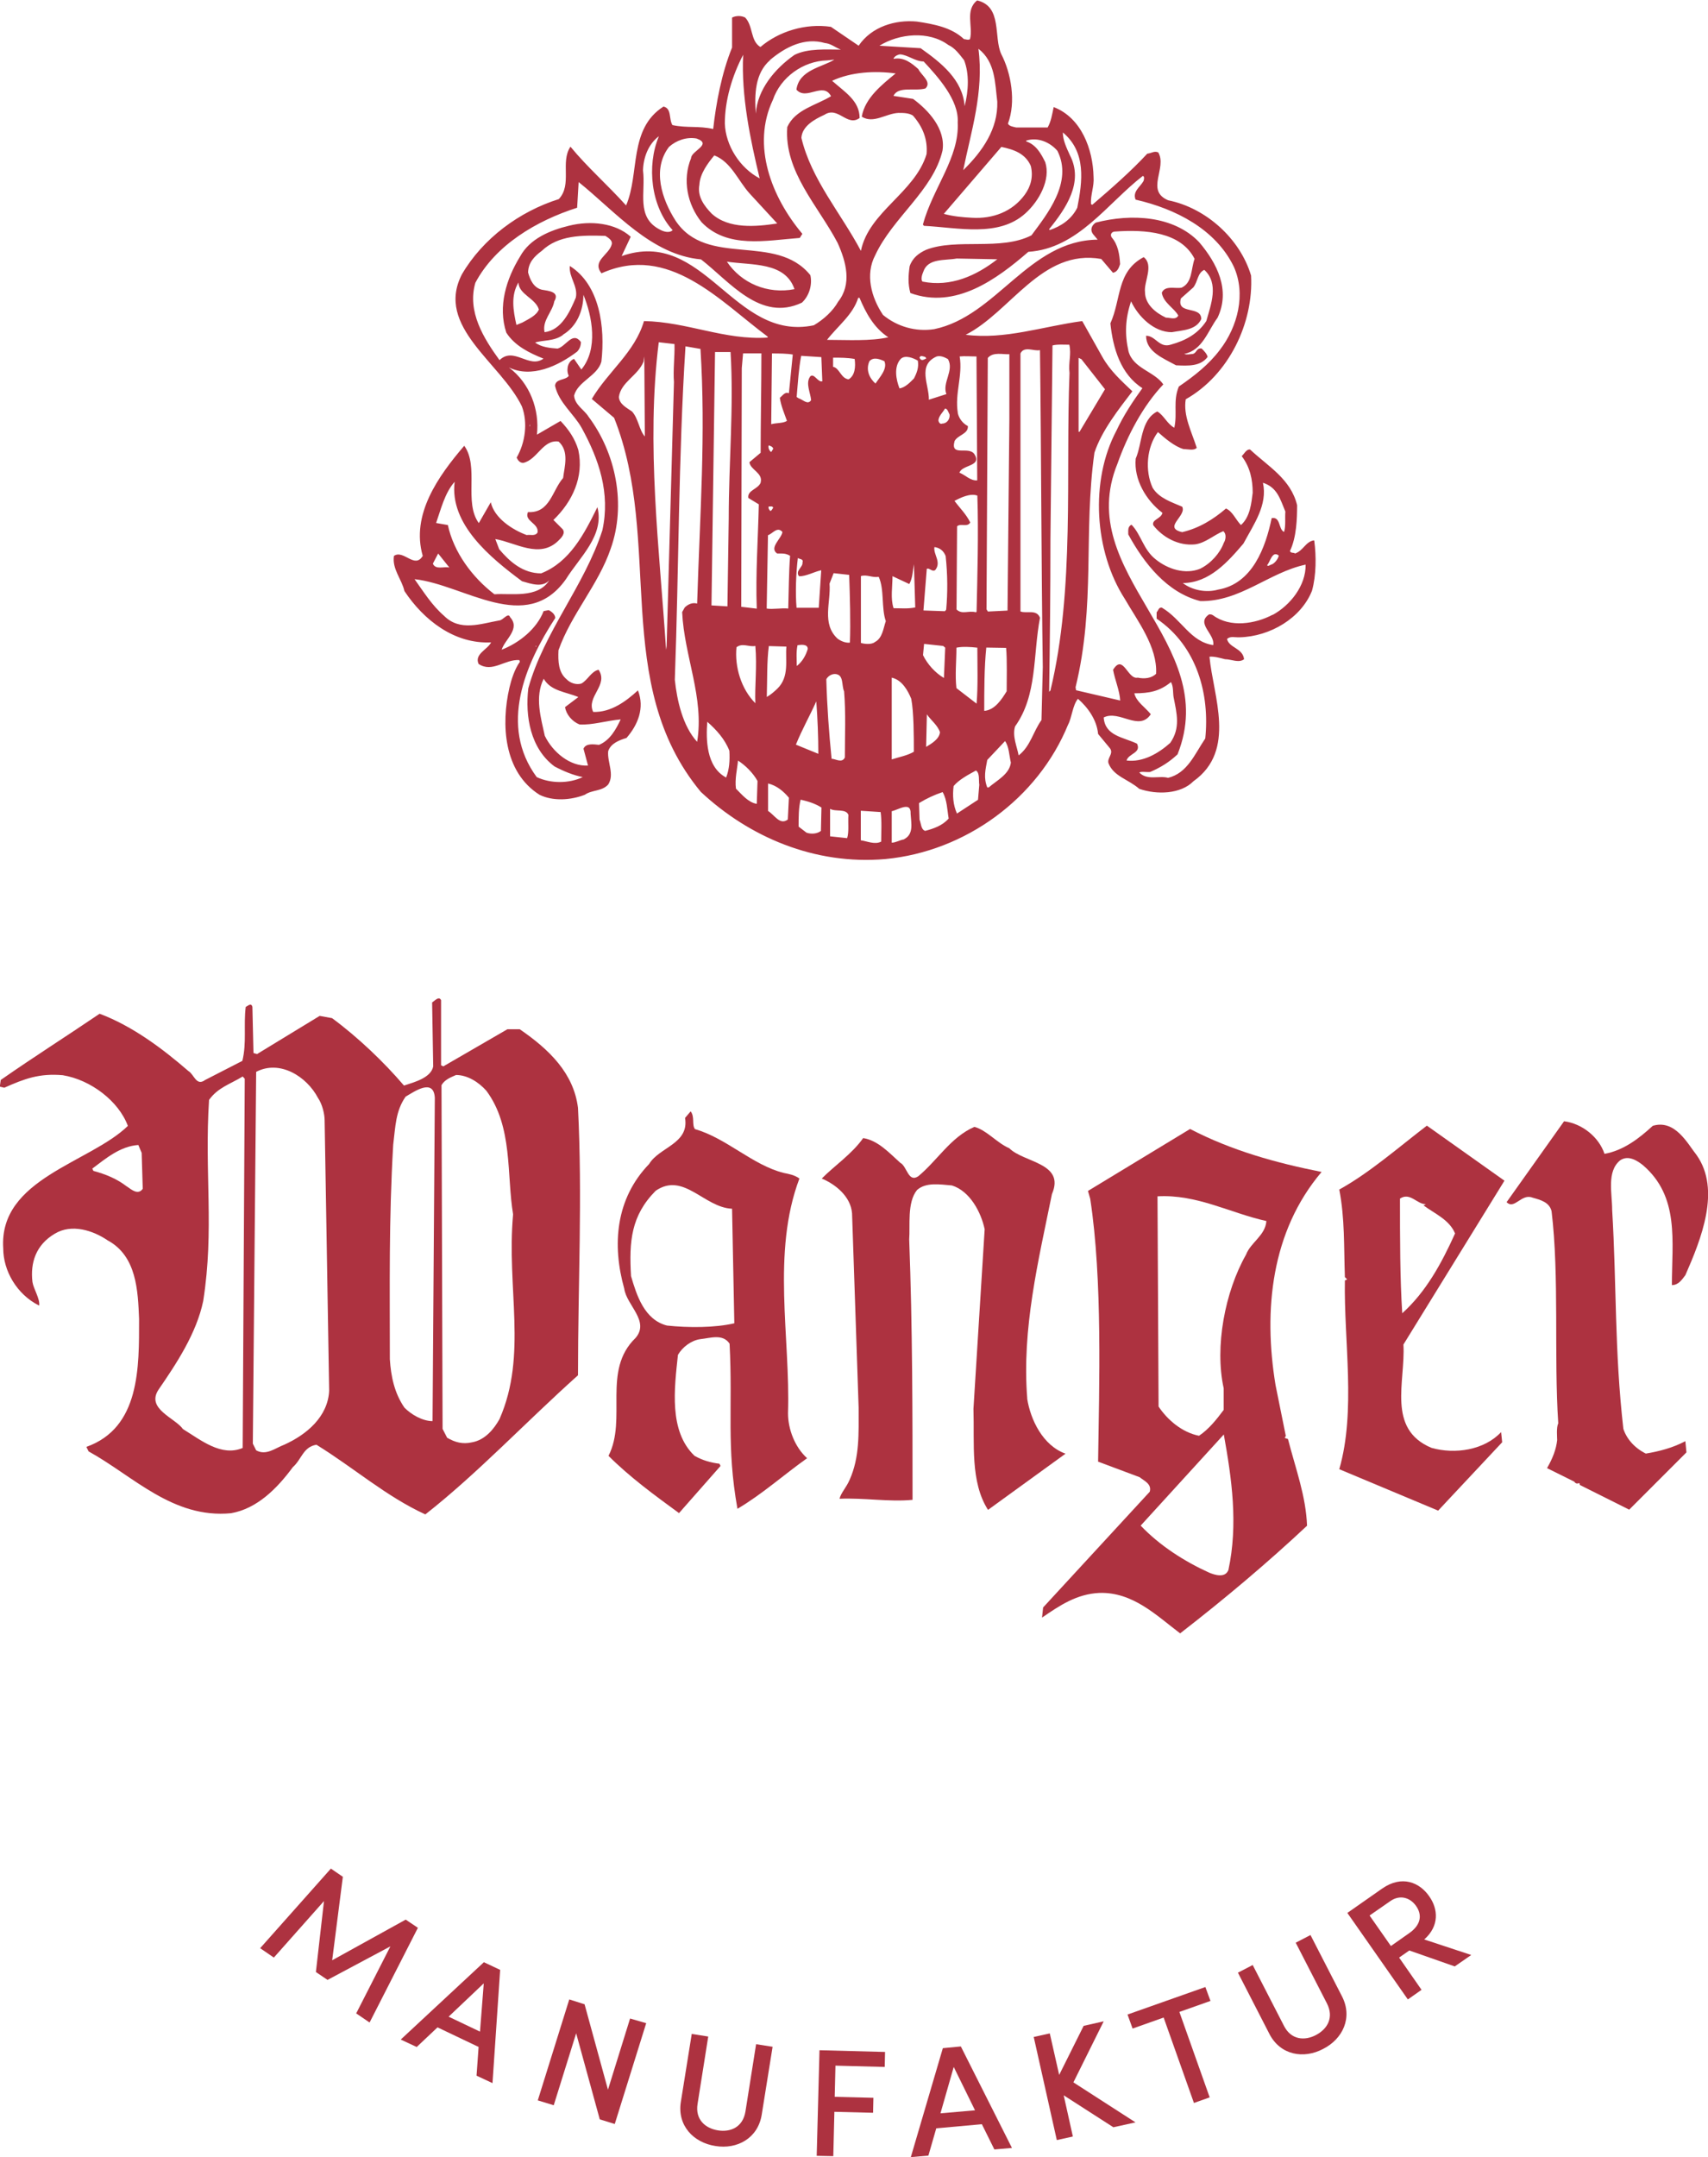 <?xml version="1.0" encoding="UTF-8"?><svg id="a" xmlns="http://www.w3.org/2000/svg" viewBox="0 0 158.42 200"><path d="m92.5,24.04c-1.94,1.51-4.3,2.6-6.93,2.07-.19-.17-.05-.66.07-.92.42-1.27,2-1.02,3.09-1.22l3.77.07Zm25.55,32.95c-1.63.87-3.96,1.22-5.52.07-.14-.1-.26-.1-.38-.1-1.27.85.56,1.82.38,2.85-2.12-.3-2.92-2.38-4.76-3.47-.31-.05-.31.24-.49.43v.59c3.78,2.57,4.93,7.05,4.51,11.11-.99,1.46-1.65,3.21-3.45,3.65-.8-.24-1.94.28-2.67-.5.23-.12.73,0,1.02-.05.97-.42,1.75-.9,2.53-1.63,4.15-10.43-9.76-16.7-5.57-26.96.92-2.6,2.36-5.35,4.25-7.34-.85-1.22-2.79-1.46-3.23-3.07-.36-1.6-.3-3.04.24-4.63.66,1.41,2.12,2.86,3.77,2.86,1.04-.19,2.26-.19,2.74-1.22,0-1.28-2.33-.36-1.89-1.91l1.15-1.02c.43-.54.38-1.34,1.02-1.63,1.39,1.27.61,3.23.19,4.74-.78,1.2-1.94,1.82-3.28,2.19-1.09.36-1.41-.82-2.31-.82,0,1.48,1.58,2.08,2.78,2.74,1.11.05,2.26.12,2.93-.78-.07-.28-.31-.54-.56-.78-.49-.05-.42.36-.78.5-.3.03-.62.1-.83,0,1.7-.33,2.19-2.14,3.09-3.35,1.22-2.57-.05-5.05-1.7-7-2.36-2.48-6.32-2.67-9.6-1.82-.36.24-.56.66-.24,1.08l.42.5c-6.42.07-9.36,7.1-15.17,8.3-1.7.26-3.42-.23-4.74-1.32-1.11-1.65-1.65-3.77-.73-5.52,1.63-3.52,5.38-6.02,6.25-9.72.31-2.01-1.32-3.75-2.73-4.79l-1.82-.28c.45-.94,2.01-.4,2.97-.69.61-.61-.4-1.23-.66-1.79-.61-.54-1.34-1.15-2.31-.95.07-.23.36-.38.61-.42.73.05,1.41.66,2.19.66,1.34,1.44,3.28,3.59,3.16,5.64.17,3.28-2.31,6.08-3.23,9.48l.1.12c3.16.16,6.93,1.09,9.41-1.16,1.28-1.15,2.36-3.14,1.84-4.74-.38-.78-.85-1.63-1.77-1.93v-.07c1.09-.36,2.24.17,2.9.95,1.46,2.92-.97,5.88-2.41,7.83-2.86,1.46-6.93.24-9.77,1.34-.68.31-1.27.75-1.53,1.53-.12.85-.17,1.63.07,2.48,4.18,1.53,8-1.27,10.94-3.82,4.6-.3,7.33-4.5,10.61-7.03.19,0,.12.36.07.47-.3.54-1.04.97-.73,1.72,3.7.85,7.41,2.73,9.1,6.2,1.16,2.55.36,5.59-1.27,7.71-1.04,1.39-2.38,2.43-3.82,3.42-.56,1.34-.12,2.46-.42,3.82-.66-.35-.97-1.16-1.58-1.51-1.56.78-1.39,2.99-2,4.37-.19,1.94.97,3.89,2.48,5.03-.12.56-1.02.61-.85,1.15.85,1.09,2.31,1.94,3.89,1.77.97-.14,1.7-.85,2.6-1.22.31.24.24.78.05,1.08-.36.97-1.2,1.91-2.19,2.4-1.39.57-3.02.03-4.13-.87-1.15-.9-1.34-2.29-2.24-3.21-.36.17-.3.52-.3.9,1.46,2.67,3.59,5.4,6.68,6.18,3.7.07,6.37-2.66,9.77-3.38.03,1.94-1.42,3.77-3.07,4.67m-13.54,13.49c.19-.66,1.39-.69.97-1.56-1.27-.61-2.97-.71-3.09-2.43,1.46-.73,3.28,1.34,4.37-.3-.56-.68-1.35-1.16-1.53-1.94,1.41,0,2.36-.19,3.4-1.04.24.42.17.95.24,1.39.3,1.53.66,2.86-.31,4.25-1.09.97-2.53,1.82-4.06,1.63m-4.44-30.46v-6.87l.26.12,2.19,2.79-2.36,3.94h-.09v.02Zm-.23,23.97l-.05-.3c1.87-7.64.71-14.29,1.75-21.75.68-2.05,2.26-4.04,3.52-5.69-1.02-.97-2.05-1.89-2.78-3.18l-1.87-3.33c-3.65.49-7.17,1.74-10.81,1.27,4.18-2.12,7.05-8,12.57-7.03l1.09,1.28c.42-.07.56-.49.66-.8-.05-.9-.19-1.81-.78-2.48-.19-.31.05-.54.3-.54,2.86-.21,6.13.05,7.39,2.53-.35.97-.19,2.19-1.2,2.67-.61.12-1.53-.24-1.84.47.14.94,1.15,1.41,1.53,2.12-.24.43-.73.19-1.15.19-.92-.43-1.94-1.22-1.94-2.38-.12-.92.85-2.48-.12-3.23-2.53,1.34-2.07,3.89-3.09,6.14.24,2.31.95,4.72,2.97,6.01-.92,1.27-1.75,2.53-2.41,3.94-2.45,4.62-2.07,11.18.78,15.6,1.15,2,3.04,4.44,2.9,6.94-.42.42-1.08.49-1.7.36-.95.21-1.34-2.27-2.29-.73.17.94.61,1.93.66,2.85l-4.08-.95Zm-.61-29.44c-.38,9.32.5,20.03-1.77,29.44l-.12.12c.07-4.81.12-9.17.12-14.16l.19-17.95c.4-.12,1.15-.07,1.56-.07.21.9-.1,1.65.02,2.62m-2.6,32.18c-.78,1.08-1.02,2.43-2.12,3.28-.14-.8-.61-1.79-.33-2.69,2.08-2.9,1.65-6.61,2.31-10.07-.31-.83-1.27-.36-1.81-.59v-23.92c.35-.73,1.27-.17,1.81-.31.12,9.36.12,19.67.26,29.39l-.12,4.91Zm-4.91,6.25h-.12c-.36-.92-.17-1.63,0-2.55l1.65-1.75c.38.54.38,1.34.54,2-.14,1.08-1.28,1.63-2.07,2.31m-.19-16.52l.12-23.31c.49-.59,1.41-.31,2-.35v6.06l-.17,17.71-1.82.09-.12-.19Zm1.82,3.58c.1,1.04.05,3.11.05,4.01-.43.71-1.09,1.75-2.08,1.82,0-1.87,0-4.06.19-5.87l1.84.03Zm-2.74,5.16l-1.87-1.44c-.14-1.22,0-2.48,0-3.75.59-.12,1.3-.07,1.94,0,0,1.56.07,3.58-.07,5.19m0-8.54l-.05.07c-.73-.19-1.27.24-1.81-.26l.05-7.71c.31-.31.97.12,1.22-.36-.36-.75-.97-1.34-1.46-2,.59-.31,1.46-.73,2.12-.49.12,3.4,0,7.64-.07,10.74m-1.74-18.4c-.3-1.82.47-3.45.17-5.24.49-.05,1.01,0,1.56,0l.07,11.49c-.64.05-1.09-.5-1.65-.71.24-.76,2.12-.57,1.39-1.72-.54-.8-2.26.3-1.84-1.22.31-.57,1.3-.66,1.23-1.39-.47-.23-.83-.71-.94-1.22m1.87,35.88l-1.94,1.27c-.36-.8-.42-1.68-.31-2.55.49-.59,1.34-1.04,2.07-1.44.38.23.24.95.31,1.32l-.12,1.41Zm-3.3-34.89c-.23.12-.36-.19-.36-.31.05-.43.42-.73.61-1.08.24,0,.31.36.42.54.07.4-.23.85-.66.85m-2.12-6.09c0-.05.05-.17.19-.17.19.05.42.05.42.24-.19.05-.42.3-.61-.07m.36,23.43l.31-3.87c.24-.12.47.3.78.12.61-.75-.19-1.46-.07-2.14.5.07.85.35,1.04.83.19,1.75.19,3.45.05,4.98l-.12.14-2-.07Zm1.53,11.3c-.07.61-.75,1.02-1.28,1.34l.07-3.02c.36.54,1.02,1.02,1.22,1.68m-1.58-7.17l.1-1.04,1.77.19.19.16-.12,2.81c-.8-.47-1.53-1.27-1.94-2.12m2.17-24.2l-1.63.52c.05-1.34-1.11-3.21.73-4.01.36-.1.73.07,1.04.24.61,1.04-.56,2.2-.14,3.25m-2,40.48c-.36-.12-.36-.73-.49-1.02l-.05-1.54c.68-.42,1.46-.78,2.19-1.02.42.73.42,1.65.56,2.45-.57.66-1.42.95-2.2,1.15m-1.02-41.95c-.3.3-.8.85-1.34.92-.31-.78-.56-2.01.12-2.74.42-.4,1.22-.05,1.58.17.1.61-.07,1.09-.36,1.65m-1.89,21.3c-.3-.9-.1-2-.1-2.97l1.56.73c.31-.57.31-1.16.43-1.84l.12,4.01c-.75.14-1.28.07-2.01.07m-.17,14.03v-7.59c.97.21,1.51,1.23,1.81,1.96.24,1.27.24,3.47.24,4.91-.61.36-1.39.49-2.05.71m1.15,7.41c-.42.07-.78.31-1.15.31v-2.92c.61-.12,1.81-.97,1.75.24.05.9.31,1.89-.61,2.36m-7.15-46.29c1.02-1.32,2.41-2.33,2.9-3.91h.12c.59,1.41,1.34,2.79,2.67,3.66-1.65.38-3.84.24-5.69.24m3.94,1.98c.38-.43.97-.19,1.39,0,.3.71-.42,1.46-.83,2.07-.56-.49-.92-1.27-.56-2.07m.49,26.05c-.31.24-.97.17-1.28.07v-6.2c.56-.17,1.04.17,1.65.07.54,1.16.23,2.9.66,4.11-.23.64-.3,1.58-1.02,1.94m.59,18.5c-.59.31-1.34-.05-1.89-.12v-2.74l1.84.12c.12.85.05,1.91.05,2.74m-3.02-42.86c-.71-.07-.85-1.06-1.44-1.16v-.85c.66,0,1.32,0,2,.12.1.73.03,1.54-.56,1.89m.12,24.41c-.36.05-.83-.12-1.16-.38-1.48-1.39-.59-3.38-.73-5.09l.38-.97,1.44.16c.07,1.91.14,4.41.07,6.28m-2.19,3.4c.12-.24.43-.49.8-.49.85.03.59,1.02.85,1.61.17,2.07.07,4.11.07,6.13-.26.56-.87.12-1.23.12-.24-2.41-.42-4.83-.49-7.38m1.93,14.74l-1.58-.17v-2.55c.49.3,1.46-.05,1.7.56-.05.78.07,1.58-.12,2.17m-3.44-42.79c-.43.61.05,1.51.1,2.17-.31.49-.78-.07-1.15-.17l-.19-.12c.12-1.39.19-2.62.42-3.82l1.87.12.09,2.24c-.42.14-.78-.85-1.15-.42m.83,21.42h-2.07c-.12-1.39-.05-3.21.12-4.62.12.12.56.07.43.42.07.43-.73.8-.31,1.28.68,0,1.39-.42,2.05-.56l-.23,3.47Zm.19,20.69c-.36.28-.92.31-1.34.16l-.73-.56c0-.9,0-1.77.19-2.5.73.17,1.34.36,1.93.73l-.05,2.17Zm-2.17-17.22c.35-.05.95-.12.95.35-.17.56-.47,1.15-1.02,1.58,0-.66-.07-1.27.07-1.93m1.74,5.21c.12,1.51.19,3.33.19,4.86l-2.08-.85c.57-1.41,1.23-2.55,1.89-4.01m-2.55-28.57c-.35-.17-.59.24-.83.42.1.73.42,1.46.66,2.14-.36.24-.95.17-1.46.31l.07-6.56c.61,0,1.34,0,1.93.1l-.36,3.59Zm-.05,19.96c-.61-.07-1.46.1-2,0l.12-6.8c.42-.12.85-.85,1.34-.3-.07.61-1.27,1.46-.49,2,.56,0,.78-.03,1.2.21-.12,1.56-.12,3.33-.17,4.9m-.05,19.56c-.73.54-1.22-.43-1.82-.8v-2.55c.8.19,1.44.73,1.93,1.32l-.1,2.03Zm-.97-12.13c-.3.28-.56.52-.97.76.05-1.63,0-3.3.19-4.72l1.63.05c-.12,1.22.31,2.79-.85,3.91m-1.53-19.13c-.24.64-1.27.71-1.15,1.44l.97.59c-.07,3.28-.31,6.39-.19,9.67l-1.44-.17.05-22.13.12-1.37h1.7c0,3.04-.07,6.37-.07,9.22l-1.04.87c.07.71,1.28.99,1.04,1.89m-.36,29.79c-.78-.12-1.39-.87-1.93-1.41-.12-.9.12-1.82.19-2.6.68.43,1.41,1.16,1.81,1.89l-.07,2.12Zm-2.6-26.47l-.12,8.16-1.48-.09.33-23.49h1.44c.31,5.09-.17,10.26-.17,15.41m-.24,24.04c-1.87-.99-1.87-3.58-1.75-5.17.83.73,1.63,1.6,2.05,2.69.05.9,0,1.7-.3,2.48m-2.69-16.13c-.42-.12-.83.05-1.15.36l-.24.43c.19,4.11,2.07,7.93,1.39,12.03-1.34-1.46-1.87-3.85-2.07-5.76.38-10.38.33-20.6.99-30.91l1.39.24c.5,7.93-.05,15.26-.31,23.61m-2.15-20.53l-.68,24.47-.05.35c-.61-9.34-1.87-18.99-.68-28.52l1.46.17c.03,1.22-.14,2.38-.05,3.52m-3.89,2.73c-.5-.35-1.16-.66-1.22-1.34.19-1.39,1.77-1.98,2.29-3.28l.07-.49.05,7.43c-.54-.61-.59-1.67-1.2-2.33m9.7,21.87c.56-.43,1.15,0,1.75-.12.17,1.93-.07,3.75,0,5.31-1.32-1.32-1.93-3.38-1.75-5.19m3.4-12.93c-.07.1-.12.23-.24.3-.12-.07-.24-.3-.17-.42.1.03.35-.09.42.12m-.19-5.17c-.19-.12-.31-.43-.23-.62.23.09.35.12.42.31-.07.14-.12.19-.19.31m-4.11-17.65c2.31.35,5.4,0,6.27,2.55-2.52.49-4.93-.56-6.27-2.55m-9.77-.5l.85-1.81c-1.41-1.27-3.7-1.53-5.73-1.02-1.75.42-3.63,1.2-4.53,2.85-1.28,2.08-2.08,4.62-1.28,7.06.78,1.22,2.14,1.89,3.45,2.41-1.34.97-2.74-1.15-4.08.14-1.46-2.01-3.02-4.5-2.24-7.17,1.86-3.51,5.68-5.76,9.44-6.96l.14-2.38c3.4,2.73,6.73,6.75,11.35,7.17,2.67,2.07,5.52,5.83,9.36,4.01.73-.68.97-1.75.78-2.55-3.21-3.96-9.58-.66-12.5-5.05-1.28-2-2.19-4.77-.61-6.84.68-.61,1.63-.94,2.55-.78,1.53.54-.5,1.15-.5,1.82-.83,2.01-.35,4.3.97,5.94,2.38,2.48,5.95,1.7,9.11,1.46l.24-.38c-2.85-3.38-4.74-8.19-2.73-12.43.71-2.08,2.79-3.59,5.02-3.65l.68-.07c-1.15.71-3.28.95-3.52,2.78.92,1.06,2.48-.78,3.21.61-1.39.85-3.33,1.23-4.06,2.86-.31,4.13,2.86,7.29,4.67,10.74.8,1.77,1.34,3.82.05,5.45-.47.85-1.34,1.65-2.26,2.19-7.46,1.56-10.14-9.13-17.84-6.41m-7.65,4.93c-.24.59-.97.9-1.53,1.22l-.56.23c-.3-1.34-.54-2.73.19-3.94.02,1.11,1.58,1.46,1.89,2.5m-.31,31.21h.07v.05h-.07v-.05Zm2.55-28.87c1.28-.76,1.89-2.24,1.89-3.7.83,2.01,1.39,5.03-.19,6.93l-.68-.99c-.3.12-.54.43-.59.8-.05.31,0,.56.1.78-.3.43-1.22.24-1.27.92.36,1.58,1.75,2.6,2.48,3.92,1.58,2.88,2.67,6.02,1.91,9.48-1.67,5.17-5.42,9.41-6.87,14.65-.3,2.59.19,5.57,2.43,7.24.85.45,1.75.82,2.62.99-1.28.61-2.97.61-4.27,0-3.51-4.76-1.08-10.45,1.72-14.75,0-.31-.31-.59-.61-.73l-.47.09c-.62,1.63-2.26,2.95-3.89,3.58.3-.97,1.77-1.93.78-3.02-.17-.49-.66.31-1.02.31-1.7.3-3.63,1.04-5.1-.43-1.16-1.01-1.89-2.22-2.74-3.4,4.63.5,10.35,5.22,14.04,0,1.28-2.05,3.59-4.06,2.92-6.68-1.23,2.5-2.57,5.1-5.22,6.14-1.7,0-2.92-1.09-3.89-2.24l-.36-.94c1.87.31,4.13,1.89,5.88.12.24-.23.66-.66.36-1.04l-.85-.85c1.75-1.68,2.85-3.99,2.31-6.49-.31-1.04-.87-1.87-1.65-2.69l-2.19,1.27c.26-2.29-.64-4.77-2.6-6.23,2.12,1.02,4.57-.14,6.32-1.46.24-.24.36-.56.36-.9-.78-1.04-1.39.43-2.17.61-.69-.05-1.48-.12-2.08-.56.69-.24,1.79-.1,2.59-.71m1.41,33.59l-1.22.92c.1.68.66,1.34,1.34,1.61,1.2.07,2.48-.35,3.82-.47-.43.9-.97,1.93-2.01,2.36-.49-.05-1.22-.17-1.44.36l.42,1.56c-1.67.1-3.28-1.25-4.01-2.76-.36-1.67-.95-3.59-.1-5.29.66,1.16,2.1,1.22,3.21,1.7m-13-13.31l1.04,1.3c-.5-.12-1.28.24-1.53-.36l.49-.94Zm1.53-6.65c-.49,3.94,3.33,7.05,6.25,9.22.83.24,1.89.62,2.53-.09-1.08,1.72-3.58,1.18-5.09,1.3-2.07-1.58-3.78-3.91-4.32-6.42l-1.09-.19c.43-1.22.8-2.79,1.72-3.82m6.98-5.16h-.05l.05-.19v.19Zm11.96-26.87c-1.15,2.74-.73,6.51,1.28,8.7-.31.3-.85.14-1.22-.07-2.19-1.15-1.27-3.45-1.53-5.47.03-1.15.47-2.41,1.46-3.16m5.16,1.77c1.56.61,2.19,2.33,3.26,3.52l2.57,2.79c-1.96.3-4.5.54-6.09-.92-.66-.69-1.34-1.56-1.13-2.67.05-1.02.78-2,1.39-2.73m2.67-9.32c-.19,3.82.66,7.85,1.53,11.46-1.84-.97-3.16-3.04-3.23-5.09,0-2.12.66-4.39,1.7-6.37m2.48.49c1.46-1.23,3.23-2.12,5.1-1.58.56.05.97.42,1.48.61-1.27,0-3.06-.14-4.3.49-1.82,1.27-3.44,3.21-3.59,5.45-.12-1.75-.09-3.73,1.32-4.96m11.65,1.23c-1.2.99-2.85,2.26-3.14,4.01,1.09.68,2.24-.3,3.4-.35.47,0,.95,0,1.34.24.9,1.02,1.39,2.2,1.27,3.58-1.09,3.59-5.35,5.33-6.09,8.97-1.86-3.51-4.6-6.61-5.52-10.48.07-1.09,1.22-1.72,2.14-2.14,1.27-.83,2.1,1.15,3.26.3,0-1.61-1.39-2.41-2.55-3.45,1.79-.83,3.98-.94,5.9-.68m4.88-2.64c.61.28,1.02.85,1.46,1.41.49,1.25.42,2.83.05,4.27-.17-2.46-2.19-4.04-4.08-5.38l-3.82-.23c1.82-1.13,4.57-1.41,6.39-.07m2.79.35c1.58,1.23,1.53,3.16,1.75,4.91.07,2.5-1.34,4.57-3.16,6.35.71-3.54,1.94-7.24,1.41-11.27m2.12,9.11c1.16.24,2.24.61,2.74,1.77.24.99,0,1.89-.56,2.66-1.15,1.58-2.97,2.26-4.91,2.14-.9-.05-1.7-.12-2.6-.36l5.33-6.2Zm7.05,5.64c-.56,1.11-1.53,1.72-2.55,2.07l-.07-.07c1.58-1.94,3.23-4.37,1.94-6.86-.3-.66-.66-1.39-.66-2.12,2.19,1.82,1.82,4.55,1.34,6.98m18.69,32.25c-.07.35-.43.78-.73.85-.14.05-.24.17-.36.05.3-.31.47-1.39,1.09-.9m-3.28-1.11c.97-1.81,2.26-3.58,1.81-5.64,1.34.43,1.6,1.53,2.08,2.67-.05.61.05,1.34-.12,1.89-.54-.24-.3-1.44-1.15-1.28-.56,2.69-1.77,6.09-4.98,6.63-1.09.31-2.41.05-3.26-.61,2.46-.02,4.17-1.96,5.62-3.66m6.54-.3c-.78.12-.97.95-1.75,1.22-.12-.12-.42,0-.47-.24.61-1.27.66-3.02.66-4.24-.59-2.43-2.67-3.58-4.36-5.16-.36-.05-.56.43-.78.61.78,1.02,1.02,2.19,1.02,3.4-.12.92-.23,2.24-1.09,2.99-.49-.5-.78-1.28-1.39-1.53-1.15.99-2.48,1.82-4.06,2.19-1.84-.42.45-1.51,0-2.36-.97-.42-2.14-.78-2.74-1.75-.73-1.58-.56-3.78.49-5.17.61.54,1.53,1.34,2.38,1.58.42,0,.95.17,1.22-.12-.49-1.53-1.27-2.99-1.02-4.5,4.01-2.26,6.3-7.1,6.06-11.47-1.02-3.42-4.18-6.27-7.69-6.98-2.14-.9-.07-2.99-.92-4.44-.38-.16-.59.07-1.02.12-1.53,1.65-3.26,3.16-5.1,4.74l-.12-.07c-.05-.87.31-1.65.24-2.5-.05-2.6-1.15-5.52-3.7-6.49-.14.66-.24,1.34-.56,1.89h-2.92c-.3-.07-.66-.12-.76-.36.76-2.01.3-4.67-.62-6.44-.73-1.58.12-4.43-2.24-4.98-1.15.92-.36,2.4-.66,3.59-.19.12-.38,0-.56,0-1.15-1.09-2.78-1.39-4.37-1.63-2-.19-4.2.47-5.4,2.24l-2.57-1.75c-2.36-.35-4.84.42-6.54,1.87-.94-.56-.66-1.93-1.41-2.73-.36-.19-.85-.19-1.22,0v2.78c-.97,2.38-1.49,5.19-1.75,7.55-1.41-.31-2.38-.07-3.78-.36-.35-.56-.05-1.54-.83-1.72-3.26,2.08-2.19,6.2-3.47,9.17-1.7-1.89-3.63-3.58-5.16-5.45-.97,1.44.19,3.51-1.08,4.86-3.65,1.15-7.05,3.65-8.99,6.98-2.5,4.86,3.63,8.19,5.57,12.25.56,1.51.31,3.35-.49,4.74.12.26.3.49.61.49,1.32-.3,1.82-2.19,3.28-1.98,1.01.9.54,2.36.42,3.38-1.02,1.16-1.22,3.28-3.26,3.16-.38.85,1.02,1.02.89,1.89-.23.38-.69.17-1.01.24-1.35-.5-3-1.58-3.33-3.04l-1.11,1.93c-1.41-1.93.05-5.22-1.35-7.17-2.41,2.81-4.96,6.39-3.85,10.21-.75,1.25-1.77-.61-2.67,0-.19,1.22.73,2.17.97,3.26,1.77,2.67,4.62,4.93,8.04,4.76-.31.66-1.58,1.08-1.16,2,1.28.85,2.43-.45,3.78-.36l.05.16c-.49.68-.8,1.67-.97,2.4-.78,3.38-.56,7.81,2.79,9.93,1.27.62,2.9.5,4.2,0,.66-.47,1.58-.3,2.17-.95.61-.94-.1-2.08,0-3.09.24-.73,1.02-1.02,1.7-1.23,1.06-1.22,1.7-2.78,1.06-4.41-1.11,1.02-2.5,2.05-4.15,2-.68-1.41,1.46-2.48.5-3.91-.68.14-.99.94-1.6,1.28-.49.14-1.04-.05-1.39-.42-.73-.62-.78-1.63-.73-2.67,1.18-3.35,3.7-6.06,4.84-9.41,1.46-4.08.49-8.87-2.07-12.27-.36-.59-1.28-1.08-1.32-1.94.35-1.32,2.17-1.81,2.53-3.14.36-3.16-.14-7.12-2.93-8.87-.1,1.04.78,1.87.56,2.93-.56,1.34-1.34,3.02-2.9,3.21-.24-1.09.73-1.87.9-2.86.54-.9-.54-.97-1.16-1.08-.75-.19-1.08-.9-1.27-1.6.03-.9.54-1.46,1.27-2,1.53-1.46,3.7-1.46,5.9-1.39.3.19.68.43.59.78-.24.99-1.87,1.53-.95,2.69,6.25-2.79,10.99,2.59,15.41,5.87v.09c-4.01.26-7.46-1.46-11.47-1.53-.85,2.9-3.33,4.67-4.84,7.22l2.07,1.75c4.57,11.49-.31,24.6,8.04,34.68,4.48,4.18,10.55,6.8,17.12,6.23,7.46-.71,14.15-5.64,16.94-12.45.36-.66.42-1.81.92-2.41.9.78,1.75,1.94,1.87,3.26l1.11,1.34c.35.5-.31.9-.14,1.39.49,1.22,1.82,1.46,2.85,2.36,1.63.56,3.84.5,5.03-.71,4.01-2.85,1.82-7.9,1.48-11.54.4-.05,1.02.12,1.44.23.59,0,1.28.38,1.77,0-.12-1.04-1.39-1.04-1.58-1.87.3-.3.73-.14,1.15-.16,2.86-.07,5.73-1.79,6.73-4.32.4-1.44.4-3.23.21-4.63" fill="#ad3240" stroke-width="0"/><path d="m46.35,131.54c-.52.94-1.35,1.98-2.59,2.19-.85.19-1.56,0-2.29-.43l-.42-.82-.1-31.87c.31-.52.83-.71,1.35-.94,1.04,0,2.08.64,2.81,1.46,2.48,3.33,1.87,7.81,2.48,11.46-.62,6.87,1.35,13.02-1.25,18.96m-6.23.21c-.94,0-1.98-.62-2.6-1.25-.94-1.37-1.25-2.92-1.35-4.48,0-6.77-.1-12.91.31-19.89.21-1.67.21-3.11,1.15-4.46.75-.43,2.6-1.77,2.71.1l-.21,29.98Zm-13.75,2.19c-.83.31-1.67,1.04-2.6.52l-.31-.62.31-34.47c2.19-1.15,4.69.43,5.73,2.41.42.61.62,1.54.62,2.08l.42,25.08c-.12,2.4-2.08,4.06-4.17,5m-3.85.3c-1.98.83-3.85-.71-5.54-1.75-.73-1.04-3.44-1.87-2.27-3.65,1.65-2.4,3.52-5.21,4.15-8.23,1.04-6.67.1-11.87.54-18.64.82-1.15,1.96-1.46,3.12-2.17l.19.21-.19,34.23Zm-10.73-24.23c-.94-.73-1.98-1.15-3.12-1.46l-.1-.21c1.25-.94,2.6-2.08,4.27-2.19l.31.73.1,3.33c-.42.61-1.04.09-1.46-.21m36.43-14.58h-1.15l-5.94,3.44-.21-.1v-6.04c-.21-.42-.62.1-.83.21l.1,5.94c-.21,1.06-1.77,1.46-2.71,1.77-1.87-2.19-4.27-4.48-6.67-6.25l-1.15-.21-5.81,3.54-.33-.1-.1-4.27c-.1-.42-.42-.1-.62,0-.21,1.68.1,3.33-.31,5l-3.45,1.77c-.83.62-1.02-.52-1.56-.83-2.4-2.08-5.19-4.17-8.23-5.31-3.23,2.19-6.04,3.96-9.17,6.14l-.09.62.42.1c1.87-.83,3.23-1.35,5.42-1.16,2.59.42,5.19,2.4,6.04,4.7-3.54,3.44-11.98,4.89-11.56,11.35,0,2.08,1.25,4.27,3.33,5.31.1-.62-.52-1.54-.62-2.19-.21-1.77.31-3.44,2.08-4.48,1.56-.94,3.54-.3,4.89.62,2.71,1.46,2.81,4.69,2.92,7.29,0,4.48.1,10.09-4.89,11.86l.21.42c4.15,2.29,7.81,6.25,13.21,5.73,2.41-.42,4.27-2.29,5.73-4.27.83-.73.94-1.87,2.19-2.08,3.54,2.19,6.46,4.79,10.1,6.46,4.79-3.75,9.27-8.52,14.16-12.9,0-8.54.42-16.56,0-24.79-.4-3.23-2.69-5.43-5.4-7.29" fill="#ad3240" stroke-width="0"/><path d="m61.86,122.9c-2.1-.54-2.81-2.81-3.33-4.58-.19-3.23,0-5.61,2.29-7.92,2.59-1.77,4.48,1.56,7.08,1.67l.21,10.62c-1.77.42-4.27.42-6.25.21m12.29-13.63c-.42-.31-.94-.42-1.46-.52-2.9-.73-5.31-3.23-8.23-4.06-.31-.4,0-1.13-.4-1.65l-.52.61c.4,2.4-2.4,2.71-3.33,4.27-3.12,3.23-3.45,7.5-2.31,11.56.21,1.54,2.4,3.02,1.04,4.58-3.12,3.02-.75,7.5-2.5,10.92,1.98,1.98,4.27,3.65,6.54,5.31l3.85-4.37-.1-.21c-.83-.1-1.56-.31-2.31-.73-2.4-2.29-1.87-6.25-1.54-9.36.42-.73,1.25-1.35,2.08-1.46.94-.1,2.08-.52,2.71.42.31,6.04-.31,9.48.73,15.31,2.29-1.35,4.25-3.12,6.46-4.69-1.15-1.04-1.77-2.71-1.77-4.17.23-7-1.54-14.89,1.06-21.77" fill="#ad3240" stroke-width="0"/><path d="m152.65,134.77c-1.04-.52-1.77-1.35-2.08-2.29-.83-7.29-.62-13.33-1.04-20.31,0-1.54-.52-3.54.73-4.58.75-.52,1.56,0,2.1.42,3.44,2.92,2.71,7.08,2.71,11.14.62,0,.94-.52,1.25-.92,1.46-3.33,3.32-7.92,1.04-11.14-.83-1.04-1.98-3.33-4.06-2.71-1.25,1.15-2.71,2.29-4.48,2.6-.52-1.56-2.08-2.81-3.75-3.02l-5.33,7.5c.73.73,1.37-.83,2.4-.42.75.21,1.56.42,1.77,1.25.73,6.04.21,13.42.62,19.67-.19.42-.1,1.27-.1,1.56-.09.83-.4,1.67-.94,2.6l2.52,1.25c.3.42.52-.09.52.31l4.58,2.29,5.31-5.31-.1-1.04c-1.15.61-2.4.94-3.66,1.15" fill="#ad3240" stroke-width="0"/><path d="m130.06,121.75c-.21-3.23-.21-6.98-.21-10.62.94-.62,1.56.52,2.4.52l-.21.12c1.15.82,2.4,1.35,2.92,2.59-1.27,2.81-2.71,5.43-4.89,7.39m2.27-17.38c-2.59,1.98-5.31,4.37-8.12,5.92.52,2.71.42,5.21.52,8.12l.21.21-.21.1c-.1,5.62,1.04,12.08-.52,17.5l9.17,3.84,5.94-6.34-.1-.94c-1.56,1.67-4.27,2.08-6.46,1.46-4.17-1.75-2.4-6.13-2.6-9.58l9.37-15.19-7.19-5.1Z" fill="#ad3240" stroke-width="0"/><path d="m95.28,129.67c-.52-6.46,1.04-12.81,2.29-18.96,1.25-2.9-2.6-2.9-3.96-4.25-1.16-.5-2.08-1.67-3.23-1.98-2.19.94-3.44,3.12-5.21,4.58-.94.62-1.04-.94-1.67-1.25-1.04-.94-2.08-2.08-3.44-2.29-1.02,1.46-2.71,2.6-3.84,3.75,1.25.52,2.69,1.65,2.81,3.23l.61,18.02c0,2.4.1,4.58-.83,6.67-.31.73-.83,1.25-.94,1.77,2.29-.1,4.58.31,6.77.1,0-7.92,0-15.93-.31-24.15.1-1.25-.21-3.44.73-4.58.83-.73,2.08-.52,3.23-.42,1.68.52,2.71,2.5,3.04,4.06l-1.04,16.65c.1,3.23-.31,6.77,1.35,9.37l7.19-5.21c-2.1-.75-3.25-3.14-3.56-5.12" fill="#ad3240" stroke-width="0"/><path d="m115.57,116.33c-1.96,3.45-2.92,8.54-2.07,12.39v2c-.62.83-1.35,1.77-2.29,2.4-1.56-.31-2.92-1.46-3.75-2.71l-.1-19.49c3.65-.21,6.77,1.56,10.1,2.29-.1,1.35-1.46,1.98-1.89,3.12m-1.65,29.27c-.31.73-1.27.42-1.77.21-2.29-1.04-4.58-2.5-6.35-4.36l7.71-8.45c.73,4.06,1.35,8.31.42,12.6m-3.54-40.93l-9.48,5.75.21.73c1.15,7.5.83,17.39.73,24.37l3.85,1.44c.4.33,1.15.62.94,1.35l-9.89,10.73-.1.94c1.67-1.15,3.23-2.19,5.31-2.29,3.12-.1,5.31,2.1,7.5,3.75,4.17-3.23,8.12-6.56,11.77-9.98-.1-2.73-1.04-5.22-1.77-8.04l-.3-.1.1-.19-.95-4.7c-1.15-6.96-.4-14.27,4.27-19.77-4.27-.85-8.33-1.98-12.19-3.98" fill="#ad3240" stroke-width="0"/><path d="m33.03,186.69l3.18-6.23-5.83,3.11-1.08-.73.75-6.58-4.65,5.24-1.27-.87,6.56-7.38,1.11.76-.99,7.74,6.82-3.77,1.13.76-4.48,8.78-1.25-.85Z" fill="#ad3240" stroke-width="0"/><path d="m44.4,189.79l-3.82-1.82-1.93,1.82-1.48-.69,7.71-7.17,1.51.71-.71,10.5-1.48-.69.19-2.66Zm.12-1.42l.35-4.48-3.26,3.09,2.92,1.39Z" fill="#ad3240" stroke-width="0"/><path d="m59.94,187.57l-2.92,9.36-1.39-.43-2.19-7.98-2.08,6.67-1.48-.45,2.92-9.36,1.42.45,2.17,7.92,2.05-6.6,1.49.43Z" fill="#ad3240" stroke-width="0"/><path d="m63.15,194.88l1.01-6.3,1.53.24-.99,6.25c-.23,1.44.71,2.26,1.89,2.45s2.31-.3,2.55-1.74l.99-6.25,1.53.24-1.01,6.3c-.35,2.19-2.29,3.23-4.29,2.9-2.03-.31-3.56-1.89-3.21-4.1Z" fill="#ad3240" stroke-width="0"/><path d="m77.49,191.51l-.07,2.9,3.59.09-.03,1.39-3.59-.09-.1,4.11-1.54-.03.26-9.79,6.08.16-.03,1.39-4.55-.12Z" fill="#ad3240" stroke-width="0"/><path d="m91.06,196.95l-4.22.38-.73,2.53-1.63.14,2.97-10.1,1.67-.16,4.74,9.41-1.63.14-1.16-2.34Zm-.62-1.28l-1.98-4.03-1.23,4.3,3.21-.28Z" fill="#ad3240" stroke-width="0"/><path d="m103.28,197.24l-4.62-2.97.85,3.82-1.49.33-2.14-9.56,1.49-.33.87,3.85,2.27-4.55,1.86-.42-2.81,5.66,5.76,3.71-2.05.45Z" fill="#ad3240" stroke-width="0"/><path d="m112.27,185.52l-2.88,1.02,2.81,7.92-1.46.52-2.81-7.92-2.88,1.02-.47-1.3,7.22-2.55.47,1.28Z" fill="#ad3240" stroke-width="0"/><path d="m117.74,188.58l-2.92-5.68,1.37-.71,2.9,5.64c.66,1.3,1.91,1.41,2.97.85s1.68-1.61,1.02-2.92l-2.9-5.64,1.37-.71,2.92,5.68c1.02,1.98.07,3.96-1.75,4.88-1.79.95-3.96.59-4.98-1.39Z" fill="#ad3240" stroke-width="0"/><path d="m130.72,180.84l-.95.66,2.08,2.99-1.27.89-5.61-8.02,3.23-2.26c1.84-1.28,3.49-.56,4.37.73.82,1.16.95,2.74-.47,3.99l4.36,1.44-1.53,1.06-4.22-1.48Zm-1.7-.42l1.68-1.18c1.15-.8,1.2-1.74.64-2.53s-1.51-1.06-2.38-.45l-1.93,1.34,1.98,2.83Z" fill="#ad3240" stroke-width="0"/></svg>
